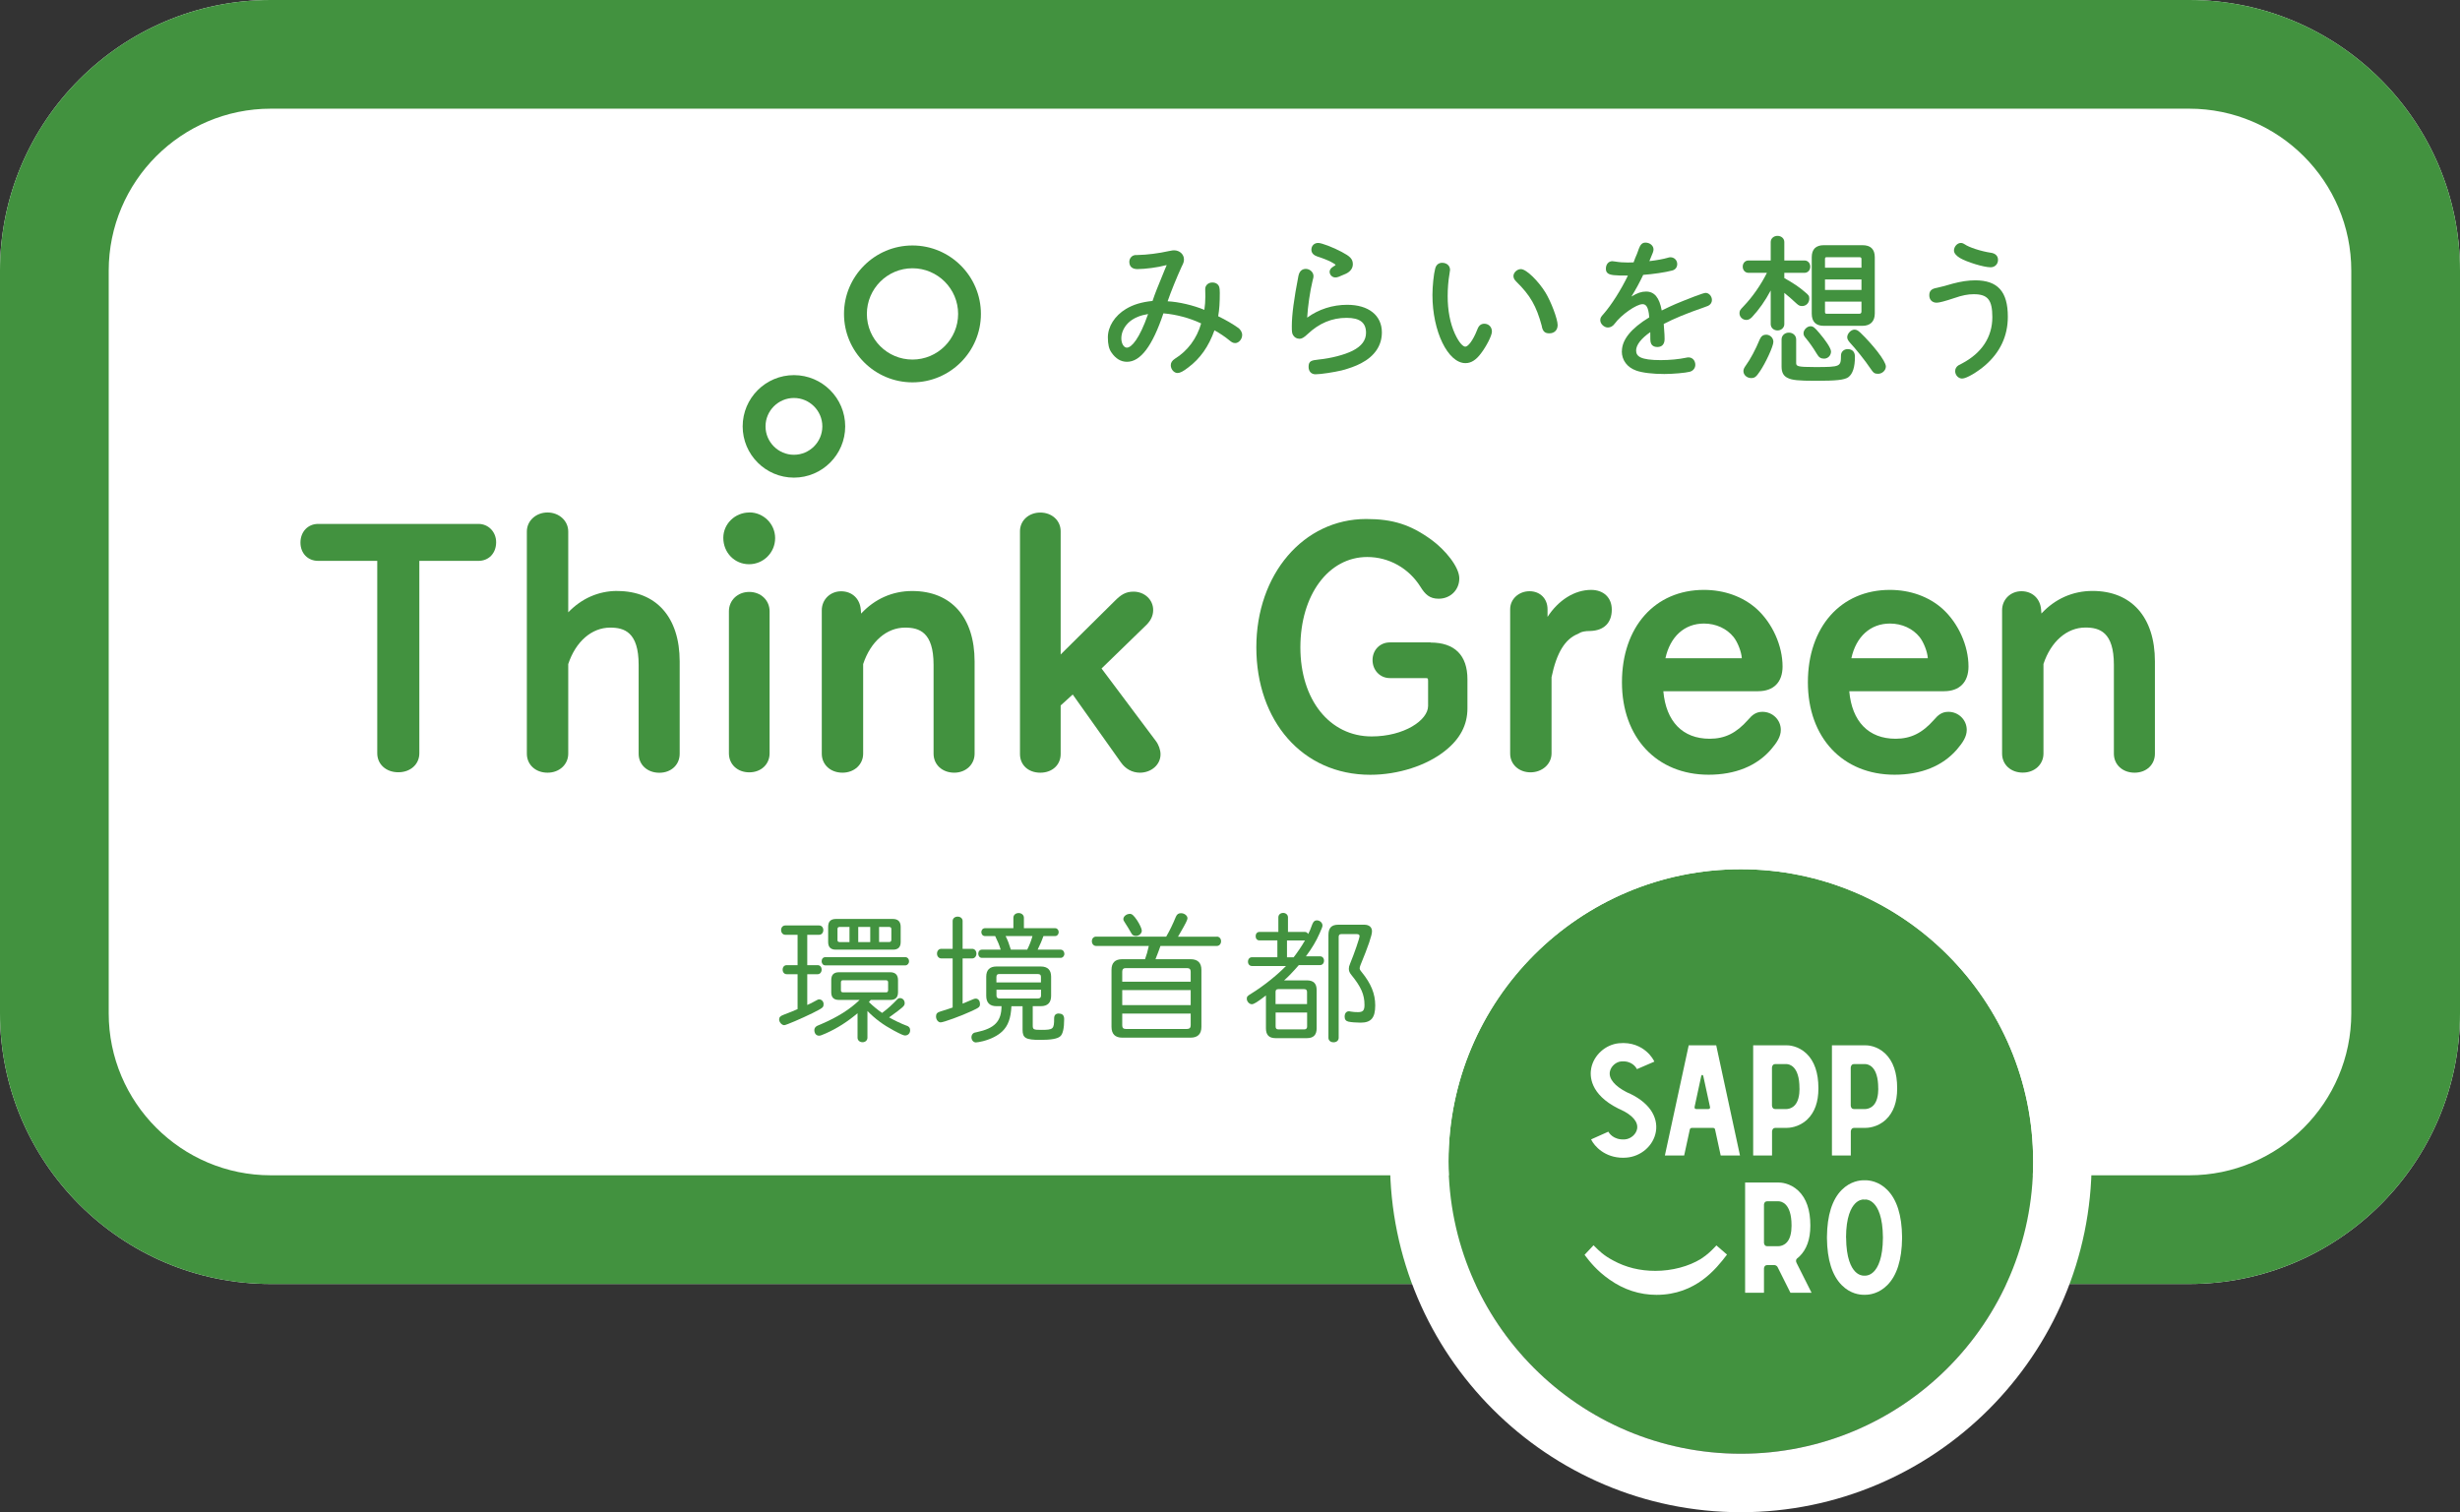 <?xml version="1.0" encoding="UTF-8"?>
<svg id="_レイヤー_2" data-name="レイヤー_2" xmlns="http://www.w3.org/2000/svg" viewBox="0 0 350.75 215.67">
  <rect x="0" y="0" width="350.75" height="215.67" fill="#333333" stroke="none"/>
  <defs>
    <style>
      .cls-1 {
        fill: #fff;
      }

      .cls-2 {
        fill: #42923f;
      }
    </style>
  </defs>
  <g id="moji">
    <g>
      <path class="cls-1" d="M312.14,183.12H38.61c-21.29,0-38.61-17.32-38.61-38.61V38.61C0,17.32,17.32,0,38.61,0h273.53c21.29,0,38.61,17.32,38.61,38.61v105.9c0,21.29-17.32,38.61-38.61,38.61"/>
      <path class="cls-2" d="M312.14,183.12H38.61C17.32,183.12,0,165.8,0,144.51V38.61C0,17.32,17.32,0,38.61,0h273.53C333.43,0,350.75,17.32,350.75,38.61v105.9c0,21.29-17.32,38.61-38.61,38.61M38.61,15.5c-12.74,0-23.11,10.37-23.11,23.11v105.9c0,12.74,10.37,23.11,23.11,23.11h273.53c12.74,0,23.11-10.37,23.11-23.11V38.61c0-12.74-10.37-23.11-23.11-23.11H38.61Z"/>
      <path class="cls-2" d="M127.33,135.44c.73,0,1.09-.36,1.09-1.09v-2.16c0-.75-.38-1.13-1.13-1.13h-8.08c-.77,0-1.13.36-1.13,1.13v2.16c0,.73.36,1.09,1.09,1.09h8.16ZM125.34,132.2h1.45c.2.02.3.1.3.3v1.55c-.02.2-.1.3-.3.3h-1.45v-2.16ZM122.37,132.2h1.71v2.16h-1.71v-2.16ZM119.41,132.5c0-.2.1-.3.3-.3h1.41v2.16h-1.41c-.22-.02-.3-.1-.3-.3v-1.55Z"/>
      <path class="cls-2" d="M129.23,146.27c-.67-.24-1.88-.83-2.46-1.17,2.06-1.49,2.22-1.63,2.22-2.04s-.3-.71-.66-.71c-.16,0-.3.06-.42.2-.68.72-1.37,1.35-2.14,1.91-.56-.38-1.27-.95-1.88-1.55l.26-.3h2.8c.72,0,1.09-.36,1.09-1.09v-1.73c0-.75-.38-1.13-1.13-1.13h-7.26c-.77,0-1.13.36-1.13,1.13v1.73c0,.73.36,1.09,1.09,1.09h2.96c-1.43,1.37-3.14,2.44-5.48,3.45-.5.2-.56.24-.64.28-.22.14-.34.34-.34.56,0,.48.26.81.67.81.18,0,.36-.06.99-.34,1.65-.74,3.08-1.67,4.5-2.86v3.49c0,.36.3.64.71.64s.7-.28.7-.64v-3.81c1.11,1.13,2.26,1.98,3.75,2.78,1.03.55,1.41.71,1.61.71.42,0,.73-.3.73-.75,0-.34-.16-.54-.52-.66M120.2,141.53c-.22-.02-.3-.1-.3-.3v-1.13c0-.2.1-.3.3-.3h6.13c.2.02.3.1.3.3v1.13c-.02.2-.1.3-.3.3h-6.13Z"/>
      <path class="cls-2" d="M117.15,137.1c0,.32.22.58.52.58h11.41c.3,0,.53-.26.53-.58,0-.34-.22-.59-.53-.59h-11.41c-.3,0-.52.24-.52.59"/>
      <path class="cls-2" d="M117.43,143.21c0-.38-.28-.68-.64-.68-.12,0-.16.02-.38.14-.61.34-.93.5-1.31.66v-4.39h1.49c.32,0,.56-.28.56-.65s-.24-.64-.56-.64h-1.49v-4.33h1.69c.34,0,.6-.28.6-.67s-.26-.66-.6-.66h-4.82c-.36,0-.6.28-.6.66s.26.67.6.67h1.75v4.33h-1.55c-.34,0-.58.26-.58.64s.24.65.58.65h1.55v4.98c-.44.2-1.03.44-2,.81-.44.16-.63.34-.63.67,0,.38.38.81.73.81.26,0,2.46-.95,4.01-1.71,1.53-.77,1.59-.83,1.59-1.27"/>
      <path class="cls-2" d="M151.01,144.54c-.48,0-.71.22-.71.71,0,1.53-.12,1.63-1.86,1.63-1.07,0-1.19-.06-1.19-.62v-2.76h1.15c.97,0,1.47-.5,1.47-1.47v-2.74c0-.95-.5-1.45-1.47-1.45h-6.33c-.95,0-1.45.5-1.45,1.45v2.74c0,.97.5,1.47,1.45,1.47h.73c-.02,2.18-.99,3.17-3.55,3.71-.28.06-.32.06-.42.12-.18.1-.32.34-.32.59,0,.42.28.75.64.75.14,0,.63-.08,1.01-.18,1.15-.3,2.12-.79,2.76-1.41.81-.78,1.21-1.87,1.29-3.57h1.59v3.35c0,1.19.44,1.45,2.54,1.45,1.51,0,2.46-.16,2.84-.52.36-.3.55-1.15.55-2.44,0-.53-.24-.79-.73-.79M142.08,139.28c0-.24.12-.36.36-.36h5.56c.28,0,.42.12.42.4v.79h-6.35v-.83ZM142.5,142.4c-.28,0-.42-.14-.42-.42v-.83h6.35v.83c0,.28-.14.42-.42.42h-5.5Z"/>
      <path class="cls-2" d="M139.72,143.15c0-.42-.24-.73-.6-.73-.14,0-.24.04-.44.12-.55.24-1.03.44-1.43.6v-6.45h1.37c.34,0,.6-.3.6-.68,0-.4-.26-.69-.6-.69h-1.37v-3.97c0-.36-.3-.62-.71-.62s-.71.26-.71.62v3.97h-1.61c-.36,0-.62.28-.62.69,0,.38.26.68.62.68h1.61v7c-.44.16-1.37.46-1.73.56-.46.14-.64.32-.64.71,0,.46.3.85.66.85.42,0,3-.95,4.46-1.63,1.07-.5,1.15-.58,1.15-1.03"/>
      <path class="cls-2" d="M151.23,135.44h-3.28c.38-.77.62-1.35.83-1.94h1.67c.28,0,.5-.24.5-.56s-.22-.56-.5-.56h-4.46v-1.49c0-.38-.32-.67-.75-.67-.44,0-.75.28-.75.67v1.49h-4.05c-.3,0-.52.24-.52.56s.22.56.52.56h1.45c.34.68.59,1.27.79,1.94h-2.68c-.3,0-.52.24-.52.59,0,.32.22.58.52.58h11.23c.3,0,.53-.26.53-.58s-.22-.59-.53-.59M146.47,135.44h-2.34c-.24-.79-.44-1.33-.75-1.94h3.83c-.18.68-.44,1.33-.75,1.94"/>
      <path class="cls-2" d="M173.5,133.59h-5.54l.2-.34c.91-1.57,1.15-2.04,1.15-2.3,0-.36-.44-.71-.91-.71-.38,0-.58.14-.75.52-.42,1.03-.87,1.96-1.37,2.82h-10c-.36,0-.6.28-.6.66s.26.67.6.67h7.52c-.18.81-.32,1.29-.54,1.89h-3.25c-1.03,0-1.53.51-1.53,1.53v8.11c0,1.03.52,1.55,1.53,1.55h9.74c1.03,0,1.55-.52,1.55-1.55v-8.11c0-1.01-.52-1.53-1.55-1.53h-5c.36-.93.48-1.21.71-1.89h8.04c.34,0,.6-.28.6-.67s-.26-.66-.6-.66M169.77,146.23c0,.36-.18.52-.53.52h-8.73c-.34,0-.5-.16-.5-.5v-1.69h9.76v1.67ZM169.77,143.35h-9.76v-2.14h9.76v2.14ZM169.24,138.07c.36,0,.53.16.53.51v1.43h-9.76v-1.43c0-.34.16-.51.5-.51h8.73Z"/>
      <path class="cls-2" d="M161.06,130.34c-.44,0-.89.36-.89.73,0,.14.04.26.2.48.28.42.73,1.17.93,1.53.18.32.34.4.69.4.42,0,.81-.36.81-.75,0-.26-.3-.91-.68-1.49-.5-.73-.73-.91-1.05-.91"/>
      <path class="cls-2" d="M188.22,136.39h-2.02c.87-1.17,1.45-2.14,1.94-3.25.36-.81.42-.97.42-1.15,0-.38-.36-.73-.81-.73-.3,0-.48.16-.65.58-.24.71-.38.99-.58,1.37-.12-.2-.26-.3-.48-.3h-2.4v-2.08c0-.36-.3-.63-.68-.63-.4,0-.69.26-.69.63v2.08h-2.7c-.32,0-.54.26-.54.61s.22.6.54.6h2.56v2.4h-3.63c-.32,0-.56.26-.56.63s.24.62.56.62h4.86c-1.27,1.31-3.27,2.9-4.88,3.89-.62.38-.71.46-.71.79,0,.38.36.77.71.77.3,0,.73-.26,2.02-1.25v4.7c0,.93.44,1.39,1.37,1.39h4.47c.93,0,1.39-.46,1.39-1.39v-5.48c0-.93-.46-1.37-1.39-1.37h-3.25c.56-.48,1.31-1.27,2.1-2.18h3.03c.32,0,.56-.26.56-.63s-.24-.62-.56-.62M186.37,146.41c0,.26-.14.4-.4.4h-3.69c-.28,0-.4-.12-.4-.42v-1.98h4.49v2ZM185.94,141.07c.28,0,.42.12.42.4v1.73h-4.49v-1.73c0-.28.12-.4.4-.4h3.67ZM184.45,136.53h-.95v-2.4h2.56c-.46.81-1.05,1.67-1.61,2.4"/>
      <path class="cls-2" d="M193.87,138.05c0-.1.04-.22.12-.44,1.09-2.64,1.63-4.23,1.63-4.78,0-.6-.4-.95-1.13-.95h-3.65c-1.01,0-1.43.46-1.43,1.49v14.64c0,.38.3.64.73.64s.73-.26.73-.64v-14.39c0-.28.12-.4.4-.4h2.18c.26,0,.4.1.4.28,0,.3-.75,2.48-1.35,3.93-.14.32-.18.52-.18.73,0,.32.1.57.38.91,1.37,1.69,1.85,2.78,1.85,4.25,0,.79-.22,1.03-.93,1.03-.36,0-.69-.02-1.03-.08-.16-.04-.2-.04-.26-.04-.38,0-.61.3-.61.77,0,.4.18.62.55.71.36.08,1.11.14,1.73.14,1.49,0,2.08-.68,2.08-2.46,0-1.65-.59-3.1-1.92-4.74-.24-.28-.3-.42-.3-.59"/>
      <path class="cls-2" d="M176.5,46.73c-.66-.48-1.72-1.1-2.81-1.63.17-.98.23-1.93.23-3.33,0-.46-.03-.63-.07-.8-.11-.42-.49-.68-.99-.68-.58,0-1.02.4-1.02.93l.02,1.07c0,.61-.05,1.32-.14,1.9-1.6-.66-3.65-1.14-5.24-1.22.45-1.32,1.29-3.38,1.99-4.92.29-.55.34-.76.34-1.06,0-.72-.62-1.29-1.41-1.29-.18,0-.27.02-.48.06l-.22.04c-1.53.34-3.12.54-4.46.57-.38,0-.47,0-.61.06-.37.14-.61.51-.61.91,0,.67.41,1.04,1.15,1.04,1.08,0,2.98-.25,3.96-.53.07-.02.15-.03.22-.04-.01.05-.04.11-.09.21l-.24.57c-1.1,2.69-1.27,3.1-1.69,4.33-1.61.17-2.75.52-3.8,1.15-1.59.96-2.57,2.51-2.57,4.05,0,.99.16,1.66.51,2.15.6.88,1.34,1.33,2.22,1.33,1.93,0,3.63-2.26,5.19-6.91,1.82.15,3.77.67,5.38,1.44-.61,2.15-1.94,3.93-3.75,5.04-.4.27-.58.55-.58.92,0,.58.46,1.11.97,1.11.34,0,.8-.23,1.52-.79,1.71-1.28,2.9-2.97,3.74-5.3.73.4,1.53.94,2.05,1.37.41.34.59.45.91.45.51,0,.99-.56.99-1.15,0-.4-.23-.79-.62-1.07M163.7,44.78l-.02.05c-1.22,3.5-2.35,4.75-3.01,4.75-.44,0-.79-.59-.79-1.33,0-.87.45-1.77,1.21-2.4.69-.55,1.5-.88,2.6-1.06"/>
      <path class="cls-2" d="M187.74,36.55c1.91.61,2.64,1.12,2.69,1.23,0,0-.02.03-.09.09l-.24.15c-.43.26-.52.55-.52.74,0,.44.37.81.81.81.31,0,.49-.08,1.49-.52.65-.3,1.01-.79,1.01-1.37,0-.78-.46-1.15-1.55-1.73-1.24-.67-2.89-1.3-3.39-1.3-.57,0-.97.4-.97.97,0,.42.28.76.76.92"/>
      <path class="cls-2" d="M185.26,48.32c.35,0,.65-.17,1.17-.66,1.66-1.57,3.48-2.33,5.57-2.33,1.89,0,2.77.68,2.77,2.13,0,1.07-.63,1.91-1.91,2.56-1.15.58-3.06,1.08-4.87,1.26-1.04.11-1.41.22-1.41,1.04,0,.65.39,1.06.99,1.06.76,0,2.67-.3,3.72-.55,1.07-.28,2.01-.62,2.77-1.02,1.94-1.01,2.97-2.53,2.97-4.4,0-2.43-1.89-3.94-4.94-3.94-2.09,0-4.06.63-5.71,1.83.08-1.53.41-3.79.76-5.22.14-.5.14-.57.14-.71,0-.54-.51-1.02-1.09-1.02-.39,0-.89.17-1.06,1.01-.64,3.29-.94,5.57-.94,7.15,0,.82.02,1.06.21,1.33.18.29.51.47.85.47"/>
      <path class="cls-2" d="M219.83,46.54c.15.73.44,1,1.08,1,.71,0,1.18-.46,1.18-1.18,0-.86-.94-3.35-1.76-4.68-.95-1.53-2.67-3.3-3.48-3.3-.54,0-1.06.49-1.06.99,0,.27.12.52.42.81,1.97,1.93,2.86,3.47,3.63,6.35"/>
      <path class="cls-2" d="M211.65,46.17c-.49,0-.8.25-1.01.82-.66,1.68-1.35,2.45-1.71,2.45-.31,0-.86-.48-1.49-1.84-.68-1.49-1.03-3.34-1.03-5.36,0-1.06.09-2.23.25-3.12q.09-.52.09-.62c0-.6-.46-1.02-1.13-1.02-.5,0-.86.3-.99.83-.21.78-.39,2.51-.39,3.77,0,5.17,2.2,9.71,4.71,9.71.8,0,1.5-.44,2.21-1.39.72-.94,1.56-2.51,1.56-3.12,0-.64-.46-1.11-1.08-1.11"/>
      <path class="cls-2" d="M231.24,50.11c0,1.26.77,2.29,2.05,2.74.85.31,2.35.49,4.01.49,1.22,0,3.02-.16,3.63-.32.48-.13.79-.52.79-.99,0-.61-.41-1.06-.97-1.06-.11,0-.23.02-.36.05-1,.21-2.31.34-3.59.34-2.93,0-3.52-.55-3.52-1.38,0-.78.73-1.72,2.02-2.61,0,.13,0,.19,0,.24q0,1,.03,1.1c.06.36.27.78.99.78.65,0,1.02-.41,1.02-1.13,0-.42,0-.53-.12-2.12v-.04c1.5-.78,3.27-1.51,5.73-2.36.14-.05.24-.09.32-.12.19-.07.28-.1.34-.14.3-.17.48-.45.48-.79,0-.54-.42-1.02-.9-1.02q-.24,0-1.59.51c-2.64,1.03-2.9,1.14-4.67,2-.33-1.84-1.04-2.7-2.23-2.7-.64,0-1.23.19-2.09.71.59-.94,1.19-2.05,1.68-3.09,1.38-.1,3.17-.36,4.13-.62.45-.11.72-.46.72-.92,0-.55-.42-.97-.97-.97-.14,0-.25.03-.41.08-.58.17-1.53.35-2.59.47.54-1.28.59-1.41.59-1.67,0-.54-.52-.97-1.15-.97-.51,0-.74.35-.94.87-.04.12-.09.24-.13.36-.05.14-.11.27-.14.38-.19.43-.34.8-.46,1.15l-.02.06c-.38.02-.59.02-.82.02-.65,0-1.22-.04-1.8-.14-.3-.05-.31-.05-.41-.05-.54,0-.92.44-.92,1.06,0,.19.02.43.21.61.33.33,1.07.39,2.93.38-.97,2.02-2.35,4.19-3.46,5.46-.39.43-.48.57-.48.91,0,.52.54,1.04,1.09,1.04.37,0,.72-.2.98-.57.91-1.24,3.08-2.76,3.95-2.76.41,0,.85.23.96,1.88-2.59,1.58-3.9,3.2-3.9,4.84"/>
      <path class="cls-2" d="M251.8,47.74c-.48,0-.71.26-.91.7-.57,1.39-1.32,2.79-1.94,3.64-.29.41-.37.6-.37.85,0,.55.5.99,1.11.99.52,0,.73-.2,1.26-.99.77-1.13,1.9-3.53,1.9-4.18,0-.56-.47-1.02-1.04-1.02"/>
      <path class="cls-2" d="M248.02,44.7c0,.5.45.93.97.93.29,0,.53-.12.81-.4,1.04-1.13,1.84-2.26,2.67-3.8v4.8c0,.51.43.9.97.9s.97-.4.97-.9v-4.46c.64.52,1.05.88,1.74,1.52.32.29.48.36.8.36.58,0,1.02-.46,1.02-1.06,0-.4-.1-.51-.63-.95-.82-.71-1.6-1.23-2.93-1.98v-.75h2.89c.46,0,.81-.38.81-.88s-.35-.88-.81-.88h-2.89v-2.63c0-.5-.42-.88-.97-.88s-.97.38-.97.88v2.63h-3.18c-.46,0-.81.38-.81.88s.35.88.81.88h2.64c-.87,1.74-2.08,3.47-3.34,4.78-.51.53-.57.62-.57,1.01"/>
      <path class="cls-2" d="M257.15,47.53c0,.26.07.39.31.68.51.61,1.01,1.31,1.6,2.28.28.48.55.66,1.02.66.55,0,.99-.45.99-1.02,0-.49-.87-1.71-1.68-2.65-.63-.75-.86-.95-1.25-.95-.48,0-.99.51-.99.99"/>
      <path class="cls-2" d="M263.54,53.79c.62-.45.94-1.43.94-2.92,0-.69-.38-1.08-1.04-1.08-.54,0-.95.39-.95.9-.02,1.59-.02,1.66-3.69,1.66-2.61,0-2.7-.12-2.7-.63v-3.31c0-.55-.45-.97-1.04-.97s-1.04.42-1.04.97v3.88c0,.83.28,1.34.87,1.61.6.31,1.53.41,3.96.41,3,0,4.1-.12,4.69-.51"/>
      <path class="cls-2" d="M265.2,47.4c-.27-.25-.48-.39-.78-.39-.5,0-1.04.56-1.04,1.08,0,.27.13.47.37.76.76.8,2.21,2.6,2.95,3.72.42.61.56.74,1.08.74.59,0,1.11-.49,1.11-1.04,0-.79-1.9-3.16-3.68-4.87h0Z"/>
      <path class="cls-2" d="M260.04,46.47h5.5c1.14,0,1.77-.63,1.77-1.77v-8.01c0-1.14-.59-1.72-1.75-1.72h-5.52c-1.14,0-1.72.58-1.72,1.72v8.03c0,1.16.58,1.75,1.72,1.75M260.21,44.47v-1.45h5.2v1.4c0,.23-.1.33-.33.33h-4.59c-.22,0-.28-.06-.28-.28M260.21,39.85h5.2v1.5h-5.2v-1.5ZM260.21,38.18v-1.24c0-.2.06-.26.26-.26h4.63c.26,0,.31.1.31.28v1.22h-5.2Z"/>
      <path class="cls-2" d="M281.63,39.98c-.99,0-2.05.16-3.24.48l-1.12.32c-.33.09-.66.17-.98.24l-.22.05c-.69.13-.99.44-.99,1.04,0,.65.42,1.06,1.06,1.06.36,0,1.19-.22,2.54-.67,1.09-.38,1.9-.54,2.73-.54,2.01,0,2.66.8,2.66,3.28,0,2.82-1.5,5.11-4.33,6.6q-.46.22-.5.26c-.3.19-.47.49-.47.83,0,.57.46,1.06.99,1.06.66,0,2.26-1,3.29-1.89,2.15-1.87,3.23-4.2,3.23-6.93,0-3.59-1.44-5.19-4.67-5.19"/>
      <path class="cls-2" d="M279.44,36.79c1,.59,3.41,1.33,4.38,1.33.62,0,1.06-.45,1.06-1.06,0-.57-.39-.94-1.06-1.02-1.36-.2-3.12-.78-3.69-1.2h-.01c-.21-.14-.37-.19-.55-.19-.5,0-.97.53-.97,1.08,0,.35.29.72.84,1.06"/>
      <path class="cls-2" d="M68.21,74.72h-22.85c-1.46,0-2.52,1.12-2.52,2.66s1.06,2.61,2.52,2.61h8.43v27.44c0,1.57,1.26,2.71,3,2.71s3-1.14,3-2.71v-27.44h8.43c1.48,0,2.52-1.09,2.52-2.66,0-1.47-1.1-2.61-2.52-2.61"/>
      <path class="cls-2" d="M88.01,84.28c-2.67,0-5.08,1.07-6.99,3.05v-11.53c0-1.52-1.3-2.71-2.95-2.71s-2.95,1.19-2.95,2.71v31.69c0,1.57,1.24,2.71,2.95,2.71s2.95-1.19,2.95-2.71v-12.78c1.06-3.21,3.34-5.2,5.98-5.2,2.01,0,4.06.63,4.06,5.31v12.68c0,1.57,1.24,2.71,2.95,2.71s2.9-1.16,2.9-2.71v-13.16c0-6.3-3.33-10.05-8.9-10.05"/>
      <path class="cls-2" d="M106.83,84.42c-1.65,0-2.9,1.19-2.9,2.76v20.26c0,1.57,1.22,2.71,2.9,2.71s2.9-1.14,2.9-2.71v-20.26c0-1.57-1.25-2.76-2.9-2.76"/>
      <path class="cls-2" d="M106.85,73.09c-2.05,0-3.72,1.62-3.72,3.62,0,2.11,1.61,3.76,3.67,3.76s3.72-1.67,3.72-3.72-1.68-3.67-3.67-3.67"/>
      <path class="cls-2" d="M136.06,110.2c1.65,0,2.9-1.16,2.9-2.71v-13.15c0-6.3-3.33-10.05-8.9-10.05-2.82,0-5.34,1.13-7.28,3.22l-.05-.59c-.13-1.55-1.26-2.59-2.8-2.59s-2.76,1.16-2.76,2.71v20.45c0,1.57,1.24,2.71,2.95,2.71s2.95-1.19,2.95-2.71v-12.78c1.06-3.21,3.34-5.2,5.98-5.2,2.01,0,4.06.63,4.06,5.31v12.67c0,1.57,1.24,2.71,2.95,2.71"/>
      <path class="cls-2" d="M162.52,110.2c1.65,0,2.95-1.15,2.95-2.61,0-.65-.27-1.4-.69-1.94l-7.72-10.31,6.4-6.22c.65-.65.96-1.34.96-2.13,0-1.46-1.23-2.61-2.8-2.61-1.14,0-1.81.46-2.65,1.3l-7.74,7.66v-17.58c0-1.52-1.25-2.66-2.9-2.66s-2.9,1.14-2.9,2.66v31.78c0,1.57,1.19,2.66,2.9,2.66s2.9-1.12,2.9-2.66v-6.93l1.72-1.56,6.84,9.64c.67.98,1.65,1.51,2.76,1.51"/>
      <path class="cls-2" d="M203.98,91.62h-5.81c-1.41,0-2.47,1.08-2.47,2.52s1.06,2.57,2.47,2.57h5.04c.28,0,.36.06.36.06,0,0,.05.07.05.31v3.6c0,2.05-3.44,4.35-8.05,4.35-5.98,0-10.16-5.22-10.16-12.7s4.01-12.89,9.53-12.89c3.09,0,5.93,1.59,7.6,4.26.66,1.07,1.3,1.69,2.58,1.69,1.68,0,2.95-1.25,2.95-2.9s-2.03-4.08-3.94-5.48c-2.99-2.18-5.52-2.99-9.33-2.99-8.94,0-15.67,7.87-15.67,18.31s6.53,18.17,16.25,18.17c3.97,0,8.07-1.32,10.7-3.45,2.12-1.69,3.15-3.67,3.15-6.03v-4.13c0-3.44-1.82-5.25-5.26-5.25"/>
      <path class="cls-2" d="M226.87,84.13c-2.39,0-4.68,1.48-6.22,3.85v-1.09c0-1.51-1.06-2.57-2.57-2.57s-2.76,1.1-2.76,2.57v20.6c0,1.52,1.25,2.66,2.9,2.66s3-1.16,3-2.71v-10.86c.72-3.48,1.92-5.44,3.75-6.17l.17-.09c.32-.22.83-.33,1.61-.33,1.95-.06,3.06-1.17,3.06-3.05,0-1.7-1.16-2.81-2.95-2.81"/>
      <path class="cls-2" d="M254.16,95.05c0-2.96-1.45-6.18-3.69-8.21-1.95-1.75-4.62-2.71-7.52-2.71-6.99,0-11.69,5.29-11.69,13.18s4.97,13.18,12.36,13.18c3.78,0,6.85-1.24,8.89-3.6.84-.98,1.4-1.83,1.4-2.8,0-1.42-1.17-2.57-2.61-2.57-.91,0-1.45.42-2.07,1.15-1.67,1.89-3.3,2.69-5.47,2.69-3.85,0-6.22-2.46-6.6-6.78h13.52c2.21,0,3.48-1.29,3.48-3.53M237.46,93.88c.67-3.08,2.71-4.95,5.49-4.95,1.71,0,3.26.71,4.24,1.94.59.75,1.11,2.12,1.16,3.01h-10.89Z"/>
      <path class="cls-2" d="M280.67,95.05c0-2.96-1.45-6.18-3.69-8.21-1.95-1.75-4.62-2.71-7.52-2.71-6.99,0-11.69,5.29-11.69,13.18s4.97,13.18,12.36,13.18c3.78,0,6.85-1.24,8.89-3.6.84-.98,1.4-1.83,1.4-2.8,0-1.42-1.17-2.57-2.61-2.57-.91,0-1.45.42-2.07,1.15-1.67,1.89-3.31,2.69-5.47,2.69-3.85,0-6.22-2.46-6.6-6.78h13.52c2.21,0,3.48-1.29,3.48-3.53M263.97,93.88c.67-3.08,2.71-4.95,5.5-4.95,1.71,0,3.26.71,4.24,1.94.59.75,1.11,2.12,1.16,3.01h-10.89Z"/>
      <path class="cls-2" d="M298.35,84.28c-2.82,0-5.34,1.13-7.28,3.22l-.05-.59c-.13-1.55-1.26-2.59-2.8-2.59s-2.76,1.16-2.76,2.71v20.45c0,1.57,1.24,2.71,2.95,2.71s2.95-1.19,2.95-2.71v-12.78c1.06-3.21,3.34-5.2,5.98-5.2,2.01,0,4.06.63,4.06,5.31v12.68c0,1.57,1.24,2.71,2.95,2.71s2.9-1.16,2.9-2.71v-13.16c0-6.3-3.33-10.05-8.9-10.05"/>
      <path class="cls-2" d="M113.2,68.12c4.03,0,7.31-3.28,7.31-7.31s-3.28-7.31-7.31-7.31-7.31,3.28-7.31,7.31,3.28,7.31,7.31,7.31M113.2,56.76c2.23,0,4.05,1.82,4.05,4.05s-1.82,4.05-4.05,4.05-4.05-1.82-4.05-4.05,1.82-4.05,4.05-4.05"/>
      <path class="cls-2" d="M130.1,54.53c5.38,0,9.76-4.38,9.76-9.76s-4.38-9.76-9.76-9.76-9.76,4.38-9.76,9.76,4.38,9.76,9.76,9.76M130.1,38.26c3.59,0,6.51,2.92,6.51,6.51s-2.92,6.51-6.51,6.51-6.5-2.92-6.5-6.51,2.92-6.51,6.5-6.51"/>
      <path class="cls-2" d="M289.89,165.65c0,23.02-18.66,41.68-41.68,41.68s-41.68-18.66-41.68-41.68,18.66-41.68,41.68-41.68,41.68,18.66,41.68,41.68"/>
      <path class="cls-1" d="M248.21,123.97c23.02,0,41.68,18.66,41.68,41.68s-18.66,41.68-41.68,41.68-41.68-18.66-41.68-41.68,18.66-41.68,41.68-41.68M248.21,115.63c-27.58,0-50.02,22.44-50.02,50.02s22.44,50.02,50.02,50.02,50.02-22.44,50.02-50.02-22.44-50.02-50.02-50.02"/>
      <path class="cls-1" d="M231.43,165.12c-2.59,0-4.09-1.62-4.57-2.62l2.46-1.1c.07.13.69,1.22,2.36,1.1.83-.06,1.6-.72,1.74-1.5.18-.99-.67-1.98-2.35-2.75l-.33-.15c-4.1-2.05-4.07-4.71-3.86-5.76.37-1.86,2.02-3.35,3.93-3.55,1.88-.19,3.16.51,3.9,1.14.77.65,1.11,1.34,1.17,1.48l-2.48,1.07c-.11-.22-.72-1.26-2.31-1.09-.62.06-1.39.63-1.55,1.44-.2,1,.68,2.06,2.4,2.94,1.53.65,2.67,1.5,3.39,2.5.69.98.96,2.08.76,3.17-.35,1.97-2.13,3.51-4.21,3.66-.16.01-.31.02-.45.02"/>
      <path class="cls-1" d="M257.57,150.26c-1.2-1.14-2.57-1.19-2.88-1.18h-4.72v15.72h2.69v-3.44s.02-.49.45-.5h1.58c.3,0,1.78-.03,3.01-1.22,1.04-1,1.57-2.47,1.57-4.38v-.07c0-2.19-.57-3.85-1.7-4.93M256.58,155.26c0,.88-.16,2.04-.92,2.59-.4.29-.83.32-.92.32h-1.64,0c-.44,0-.45-.5-.45-.5v-5.41s.02-.5.45-.5h1.59,0s.05,0,.05,0c.35.01,1.83.24,1.83,3.43v.07Z"/>
      <path class="cls-1" d="M268.8,150.26c-1.19-1.14-2.57-1.19-2.88-1.18h-4.72v15.72h2.69v-3.44s.02-.49.45-.5h1.58c.3,0,1.78-.03,3.01-1.22,1.04-1,1.57-2.47,1.57-4.38v-.07c0-2.19-.57-3.85-1.7-4.93M267.81,155.26c0,.88-.16,2.04-.92,2.59-.4.29-.83.32-.92.32h-1.64,0c-.44,0-.45-.5-.45-.5v-5.41s.02-.5.45-.5h1.59,0s.05,0,.05,0c.35.01,1.83.24,1.83,3.43v.07Z"/>
      <path class="cls-1" d="M248.09,164.8l-3.39-15.72h-3.92l-3.4,15.72h2.75l.81-3.73s.05-.21.28-.21h3.04c.2,0,.26.16.27.2l.81,3.74h2.75ZM241.85,158.17c-.25,0-.24-.2-.23-.28v-.04s0,0,0,0l.92-4.27h0s0-.03,0-.03c.02-.07.07-.25.17-.25s.16.18.17.25v.02s0,0,0,0l.94,4.33c.01.09,0,.27-.23.27h-1.76Z"/>
      <path class="cls-1" d="M265.98,184.66c-.05,0-.1,0-.14,0-.04,0-.08,0-.13,0-.53,0-1.88-.13-3.11-1.37-1.37-1.38-2.08-3.63-2.11-6.69h0v-.21c.03-3.06.74-5.32,2.11-6.69,1.23-1.23,2.59-1.37,3.11-1.37.05,0,.1,0,.13,0,.04,0,.08,0,.14,0,.53,0,1.88.13,3.11,1.37,1.37,1.38,2.08,3.63,2.11,6.69v.21c-.03,3.06-.74,5.32-2.11,6.69-1.23,1.23-2.58,1.37-3.11,1.37M263.22,176.5c.02,2.95.72,4.28,1.31,4.87.52.52,1.04.56,1.17.56h.08s.03,0,.03,0h.19c.14,0,.65-.05,1.16-.56.59-.59,1.3-1.92,1.31-4.87-.02-2.95-.72-4.28-1.31-4.87-.52-.52-1.04-.56-1.17-.56l-.09.02h-.03s-.19-.02-.19-.02c-.15,0-.66.06-1.16.56-.59.6-1.3,1.92-1.31,4.87"/>
      <path class="cls-1" d="M258.29,184.36l-2.13-4.24c-.16-.31-.05-.51.04-.61.04-.03.07-.06.11-.09,0,0,0,0,0,0h0c.08-.07.16-.14.24-.21,1.04-1,1.57-2.47,1.57-4.38v-.07c0-2.19-.57-3.85-1.7-4.93-1.2-1.14-2.57-1.19-2.88-1.18h-4.72v15.72h2.69v-3.47c0-.1.07-.47.45-.47h1.07s.29.02.43.3l1.82,3.64h3.01ZM254.52,177.41c-.4.29-.83.32-.92.32h-1.64c-.38,0-.44-.37-.45-.47v-5.46c0-.1.07-.47.45-.47h1.6,0s.05,0,.05,0c.35.01,1.83.24,1.83,3.43v.07c0,.88-.16,2.04-.92,2.58"/>
      <path class="cls-1" d="M244.73,177.62l-.17.18c-.56.58-1.08,1.12-2.02,1.73-1.76,1.09-4.14,1.72-6.51,1.72-2.23,0-4.21-.49-6.04-1.49-1.34-.71-2-1.38-2.58-1.96l-.2-.2-1.28,1.36.09.12c.61.8,1.63,2.13,3.46,3.41,2.05,1.45,4.31,2.18,6.71,2.18,5.64,0,8.57-3.82,9.98-5.65l.07-.09-1.5-1.3Z"/>
    </g>
  </g>
</svg>